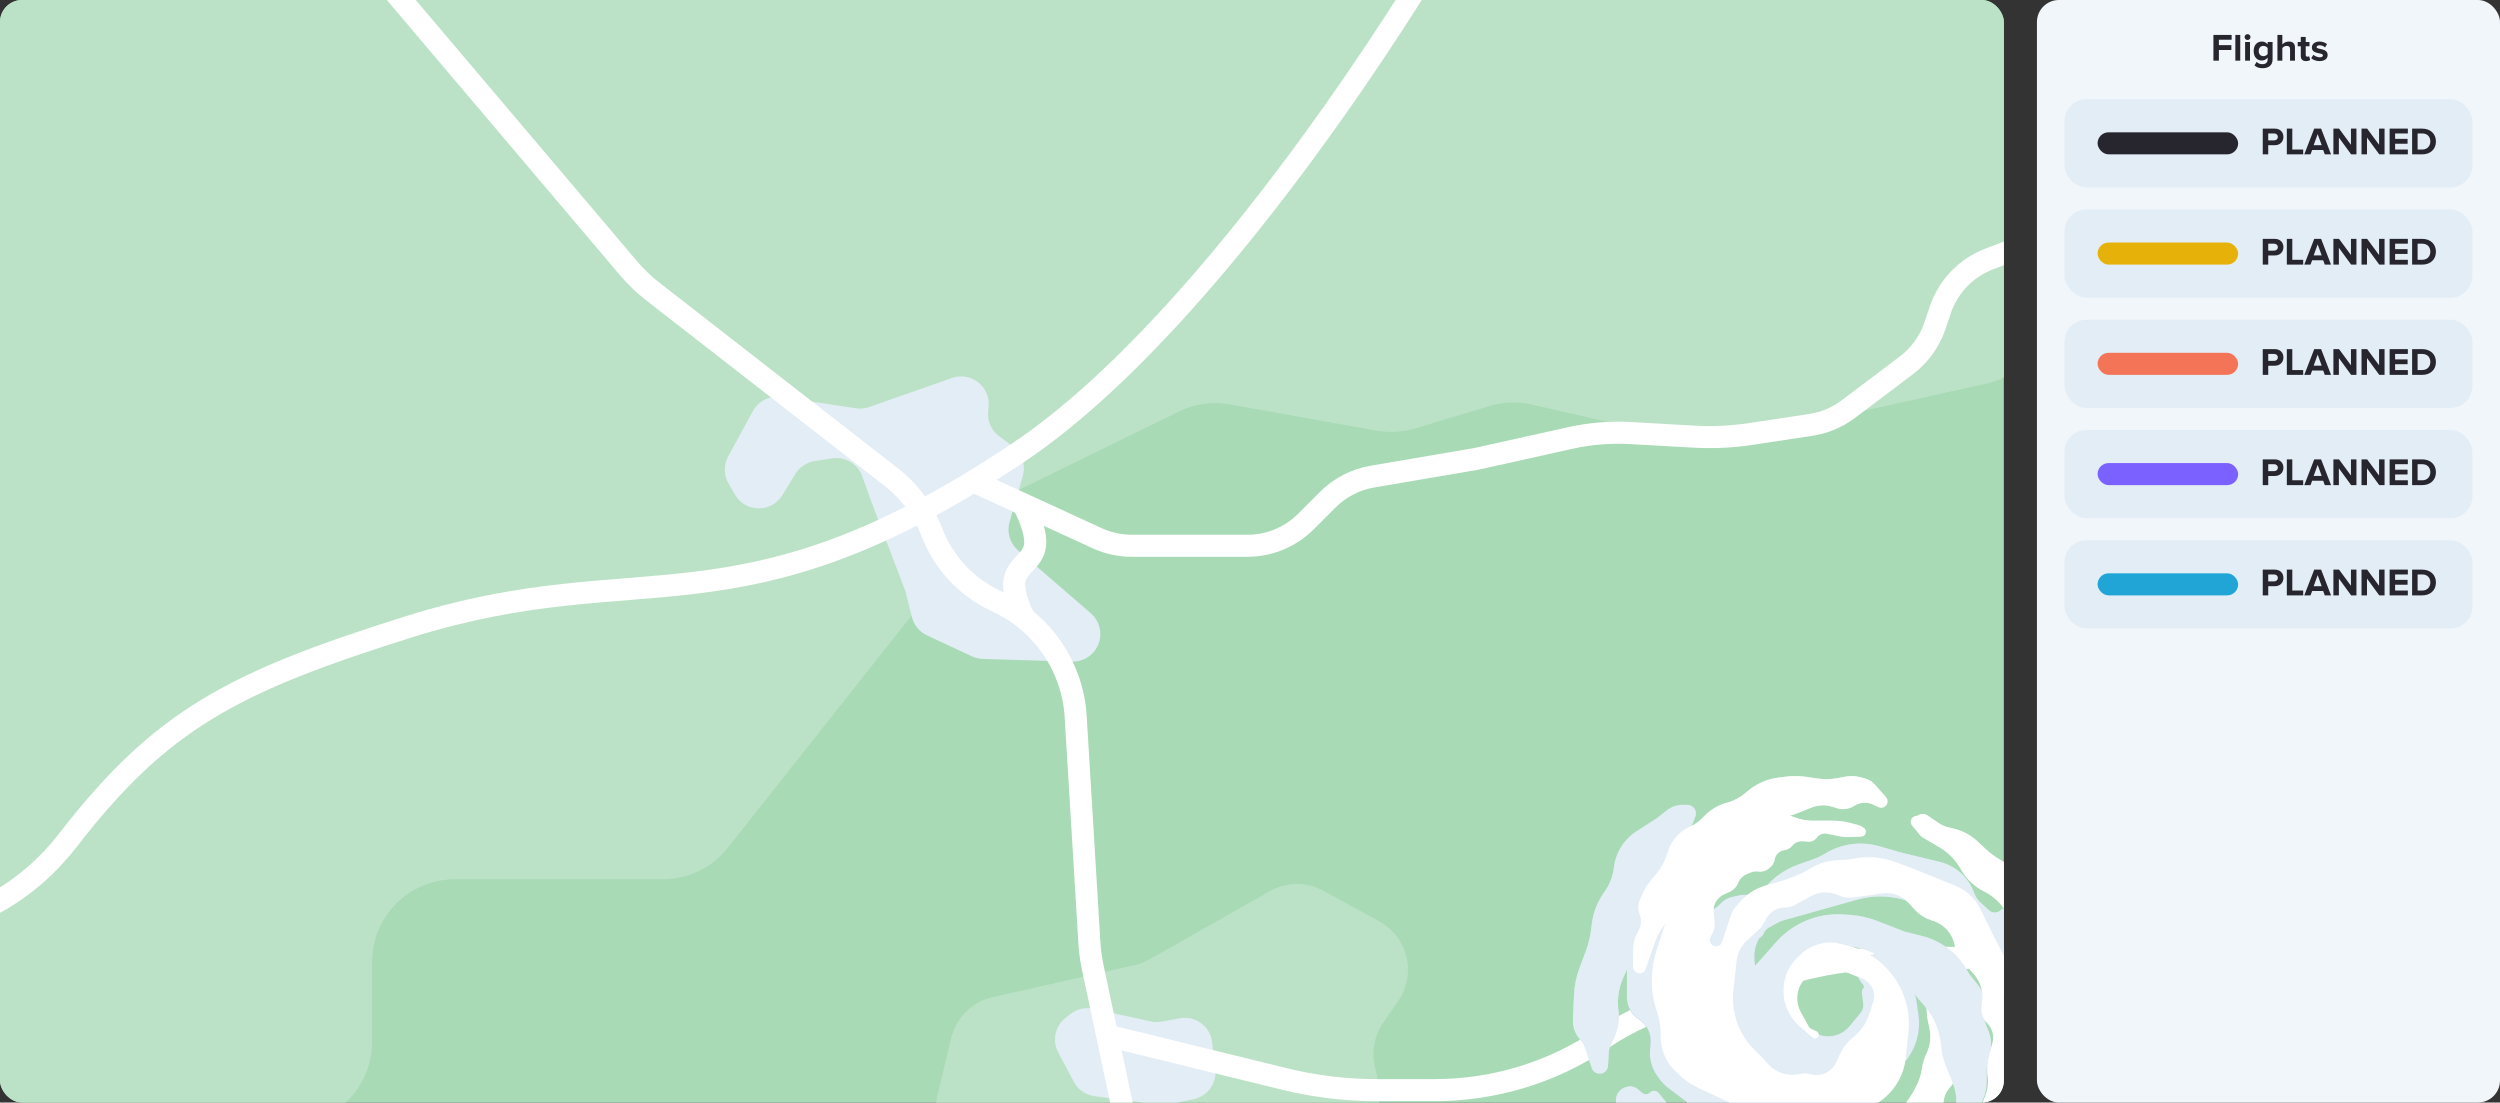 <svg viewBox="0 0 907 400" fill="none"
  xmlns="http://www.w3.org/2000/svg">
  <rect x="0" y="0" width="907" height="400" fill="#333333" stroke="none"/>
  <defs>
    <clipPath id="clip0_455_40958">
      <rect width="907" height="400" fill="white"/>
    </clipPath>
    <clipPath id="clip1_455_40958">
      <rect width="727" height="400" rx="8" fill="white"/>
    </clipPath>
    <clipPath id="clip2_455_40958">
      <rect width="727" height="400" rx="8" fill="white"/>
    </clipPath>
    <clipPath id="clip3_455_40958">
      <rect width="200" height="200" fill="white" transform="translate(569 265)"/>
    </clipPath>

    <!-- flight path -->
    <symbol id="flight-path" viewBox="0 0 164 132" fill="none">
      <path id="flight-path-path" d="M162 130H18C9.163 130 2 122.837 2 114C2 105.163 9.163 98 18 98H146C154.837 98 162 90.837 162 82C162 73.163 154.837 66 146 66H18C9.163 66 2 58.837 2 50C2 41.163 9.163 34 18 34H146C154.837 34 162 26.837 162 18C162 9.163 154.837 2 146 2H2"/>
    </symbol>
    <mask id="mask-flight-path">
      <use class="mask flight-path" href="#flight-path-path" />
    </mask>

    <symbol id="flight-item">
      <rect x="761" y="48" width="51" height="8" rx="4" fill="currentColor"/>
      <path d="M822.912 56V52.682H825.292C827.308 52.682 828.428 51.296 828.428 49.672C828.428 48.034 827.322 46.662 825.292 46.662H820.924V56H822.912ZM825.026 50.932H822.912V48.412H825.026C825.81 48.412 826.398 48.888 826.398 49.672C826.398 50.442 825.81 50.932 825.026 50.932ZM835.596 56V54.25H831.648V46.662H829.66V56H835.596ZM845.696 56L842.098 46.662H839.606L835.994 56H838.262L838.85 54.418H842.854L843.428 56H845.696ZM842.308 52.668H839.396L840.852 48.65L842.308 52.668ZM854.917 56V46.662H852.929V52.528L848.603 46.662H846.559V56H848.547V49.91L852.999 56H854.917ZM865.116 56V46.662H863.128V52.528L858.802 46.662H856.758V56H858.746V49.91L863.198 56H865.116ZM873.565 56V54.25H868.945V52.136H873.467V50.386H868.945V48.412H873.565V46.662H866.957V56H873.565ZM878.801 56C881.727 56 883.757 54.152 883.757 51.338C883.757 48.524 881.727 46.662 878.801 46.662H875.119V56H878.801ZM878.801 54.25H877.107V48.412H878.801C880.719 48.412 881.727 49.686 881.727 51.338C881.727 52.92 880.649 54.25 878.801 54.25Z" fill="#27252E"/>
    </symbol>

    <symbol id="tornado" viewBox="0 0 800 800">
      <path d="M590.25 346.424C590.25 344.816 590.476 343.216 590.922 341.671L593.661 332.169C595.817 324.689 604.964 321.912 610.915 326.931L613.095 328.77C616.371 331.533 621.258 331.157 624.073 327.925V327.925C625.163 326.674 626.621 325.8 628.238 325.43L630.857 324.83C634.848 323.915 638.923 325.986 640.536 329.75V329.75C641.612 332.261 641.411 335.136 639.996 337.473L638.524 339.906C637.2 342.094 636.5 344.602 636.5 347.159V347.28C636.5 350.501 637.576 353.629 639.558 356.167L652.8 373.128C656.383 377.718 662.427 379.619 667.992 377.906L668.716 377.683C676.938 375.154 680.695 365.654 676.427 358.185L676.042 357.511C675.848 357.171 675.62 356.852 675.361 356.558V356.558C672.808 353.657 673.76 349.116 677.264 347.485L679.053 346.652C682.324 345.129 686.217 346.238 688.196 349.255L692.701 356.126C694.051 358.183 694.93 360.513 695.278 362.949L696.033 368.234C696.178 369.244 696.25 370.262 696.25 371.281V371.281C696.25 376.423 694.41 381.396 691.064 385.301L685.406 391.901C683.647 393.953 682.242 396.282 681.246 398.794L679.096 404.214C677.769 407.561 675.015 410.14 671.589 411.246V411.246C670.045 411.743 668.618 412.547 667.393 413.609L666.738 414.177C663.539 416.95 659.387 418.37 655.159 418.137L646.295 417.649C638.611 417.226 631.233 414.495 625.125 409.813L619.5 405.5L605.461 394.917C603.996 393.813 602.719 392.48 601.678 390.971L601.052 390.063C599.239 387.434 598.381 384.263 598.621 381.079L598.831 378.307C599.089 374.885 597.446 371.597 594.554 369.749V369.749C591.872 368.037 590.25 365.075 590.25 361.893V346.424Z" fill="#A7B9CD"/>
      <path d="M590.25 346.424C590.25 344.816 590.476 343.216 590.922 341.671L593.661 332.169C595.817 324.689 604.964 321.912 610.915 326.931L613.095 328.77C616.371 331.533 621.258 331.157 624.073 327.925V327.925C625.163 326.674 626.621 325.8 628.238 325.43L630.857 324.83C634.848 323.915 638.923 325.986 640.536 329.75V329.75C641.612 332.261 641.411 335.136 639.996 337.473L638.524 339.906C637.2 342.094 636.5 344.602 636.5 347.159V347.28C636.5 350.501 637.576 353.629 639.558 356.167L652.8 373.128C656.383 377.718 662.427 379.619 667.992 377.906L668.716 377.683C676.938 375.154 680.695 365.654 676.427 358.185L676.042 357.511C675.848 357.171 675.62 356.852 675.361 356.558V356.558C672.808 353.657 673.76 349.116 677.264 347.485L679.053 346.652C682.324 345.129 686.217 346.238 688.196 349.255L692.701 356.126C694.051 358.183 694.93 360.513 695.278 362.949L696.033 368.234C696.178 369.244 696.25 370.262 696.25 371.281V371.281C696.25 376.423 694.41 381.396 691.064 385.301L685.406 391.901C683.647 393.953 682.242 396.282 681.246 398.794L679.096 404.214C677.769 407.561 675.015 410.14 671.589 411.246V411.246C670.045 411.743 668.618 412.547 667.393 413.609L666.738 414.177C663.539 416.95 659.387 418.37 655.159 418.137L646.295 417.649C638.611 417.226 631.233 414.495 625.125 409.813L619.5 405.5L605.461 394.917C603.996 393.813 602.719 392.48 601.678 390.971L601.052 390.063C599.239 387.434 598.381 384.263 598.621 381.079L598.831 378.307C599.089 374.885 597.446 371.597 594.554 369.749V369.749C591.872 368.037 590.25 365.075 590.25 361.893V346.424Z" fill="#E3EDF6"/>
      <path d="M589.853 394.417C591.331 393.851 593 394.137 594.206 395.162L595.775 396.496C596.608 397.204 597.846 397.154 598.619 396.381V396.381C599.494 395.506 600.932 395.574 601.721 396.527L613.428 410.673C616.522 414.412 620.942 416.811 625.763 417.367L628.487 417.681C630.324 417.893 632.132 418.303 633.881 418.904L635.784 419.559C643.289 422.138 651.351 422.649 659.121 421.036L665.455 419.722C670.954 418.58 676.253 416.626 681.176 413.923V413.923C684.715 411.98 688.452 410.422 692.324 409.274L693.25 409L695.576 408.633C697.141 408.386 698.743 408.701 700.098 409.524V409.524C702.92 411.237 704.073 414.75 702.817 417.803L702.287 419.09C701.775 420.333 701.656 421.704 701.948 423.017V423.017C702.783 426.774 700.225 430.441 696.41 430.954L692.461 431.486C691.166 431.66 689.916 432.081 688.779 432.726L682.596 436.232C672.103 442.182 659.723 443.868 648.02 440.943L646.858 440.652C643.793 439.886 640.662 439.412 637.507 439.237L628.131 438.716C622.582 438.407 617.122 437.182 611.973 435.091L600.293 430.345C597.351 429.15 594.898 426.997 593.333 424.234V424.234C592.131 422.114 591.5 419.719 591.5 417.283V411.779C591.5 409.964 590.985 408.186 590.014 406.651L587.026 401.929C585.332 399.251 586.514 395.693 589.474 394.561L589.853 394.417Z" fill="#E3EDF6"/>
      <path d="M692.476 342.389C691.788 341.741 692.004 340.598 692.881 340.247V340.247C693.27 340.092 693.709 340.134 694.06 340.36L696.207 341.74C696.733 342.078 697.205 342.493 697.607 342.971L699.049 344.683C700.343 346.22 701.411 347.933 702.22 349.772L703.051 351.662C703.514 352.714 704.137 353.689 704.898 354.551L705.227 354.923C706.698 356.591 707.555 358.711 707.656 360.933V360.933C707.718 362.296 708.065 363.631 708.676 364.851L708.933 365.367C709.799 367.099 710.25 369.008 710.25 370.944V372.026C710.25 373.006 710.36 373.982 710.577 374.938L710.873 376.24C711.281 378.036 711.124 379.914 710.422 381.617V381.617C709.978 382.695 709.75 383.85 709.75 385.016V388.62C709.75 390.793 708.929 392.885 707.45 394.477V394.477C706.821 395.154 706.305 395.929 705.922 396.771L705.896 396.829C705.468 397.769 705.206 398.776 705.12 399.805L705.076 400.336C704.864 402.88 703.851 405.291 702.183 407.222L701.142 408.428C700.383 409.307 699.716 410.262 699.152 411.277L698.814 411.884C697.942 413.454 696.855 414.895 695.585 416.165V416.165C694.532 417.218 693.604 418.39 692.82 419.656L692.34 420.432C691.291 422.127 689.911 423.592 688.282 424.742V424.742C687.1 425.576 686.047 426.579 685.155 427.718L684.757 428.228C682.943 430.545 680.622 432.415 677.972 433.694L677.615 433.867C675.717 434.783 673.974 435.991 672.449 437.446V437.446C670.341 439.458 667.823 440.99 665.068 441.938L663.597 442.443C662.036 442.98 660.526 443.657 659.087 444.467L658.96 444.538C655.201 446.653 651.016 447.899 646.713 448.186L642 448.5L641.432 448.614C636.019 449.696 630.458 449.827 625 449V449L620.123 448.736C617.238 448.58 614.417 447.833 611.833 446.542L611.74 446.495C609.434 445.342 606.931 444.634 604.363 444.407V444.407C601.326 444.139 598.386 443.198 595.758 441.652L592.262 439.595C591.591 439.201 590.865 438.908 590.108 438.726L581.855 436.745C580.371 436.389 579.719 434.644 580.606 433.401V433.401C581.01 432.836 581.663 432.5 582.358 432.5H587.5H594.185C596.362 432.5 598.508 433.028 600.437 434.038V434.038C601.965 434.839 603.632 435.338 605.348 435.51L606.15 435.59C607.21 435.696 608.281 435.638 609.323 435.419L610.385 435.195C611.762 434.905 613.195 435.043 614.492 435.589L614.649 435.655C616.309 436.354 618.183 436.335 619.829 435.604V435.604C621.078 435.049 622.47 434.9 623.808 435.179L625.138 435.456C626.853 435.813 628.63 435.745 630.313 435.258L633.739 434.266C636.056 433.596 638.484 433.395 640.88 433.677L642.873 433.912C644.757 434.133 646.666 433.849 648.404 433.089V433.089C649.297 432.698 650.133 432.187 650.887 431.57L654.399 428.696C656.764 426.762 659.567 425.437 662.562 424.838V424.838C664.508 424.448 666.38 423.751 668.107 422.773L670.781 421.257C672.243 420.429 673.506 419.292 674.482 417.925L675.676 416.254C676.373 415.278 677.371 414.559 678.516 414.207V414.207C679.486 413.908 680.354 413.345 681.022 412.582L683.5 409.75L691.139 400.502C692.377 399.004 693.462 397.387 694.38 395.675L695.073 394.38C696.183 392.308 696.933 390.063 697.29 387.74L697.381 387.146C697.626 385.557 698.1 384.012 698.788 382.559L698.956 382.205C699.647 380.745 700.086 379.18 700.255 377.574V377.574C700.417 376.035 700.329 374.48 699.993 372.969L699.603 371.214C699.202 369.41 699 367.568 699 365.719V363.827C699 362.778 699.104 361.732 699.309 360.703V360.703C699.764 358.429 699.717 356.082 699.17 353.827L698.723 351.983C698.245 350.011 697.411 348.143 696.261 346.47L695.461 345.308C695.321 345.103 695.159 344.914 694.978 344.744L692.476 342.389Z" fill="white"/>
      <path d="M657.534 311.859C659.173 311.288 660.748 310.545 662.231 309.642V309.642C668.136 306.048 675.281 305.103 681.917 307.038L689.5 309.25L703.687 312.68C709.08 313.984 713.55 317.741 715.763 322.83L716.603 324.762C717.03 325.743 717.656 326.625 718.442 327.351L721.549 330.218C722.787 331.361 724.699 331.346 725.919 330.184V330.184C727.46 328.716 729.979 329.138 730.958 331.027L736 340.75L742.328 354.989C743.438 357.486 744.221 360.116 744.659 362.813L745.204 366.177C745.4 367.384 745.793 368.551 746.366 369.631L747.917 372.55C749.033 374.65 748.816 377.209 747.362 379.091V379.091C746.19 380.607 745.806 382.587 746.324 384.431L747.414 388.306C747.628 389.065 747.506 389.88 747.079 390.543V390.543C746.222 391.877 744.42 392.215 743.138 391.282L741.786 390.299C740.664 389.483 740 388.179 740 386.792V385.341C740 383.842 739.401 382.401 738.341 381.341V381.341C737.034 380.034 736.447 378.165 736.778 376.346V376.346C737.077 374.701 736.63 373.008 735.559 371.725L704.25 334.25V334.25C696.208 326.362 684.563 323.374 673.717 326.413L647.327 333.808C646.28 334.102 645.272 334.523 644.328 335.063L641.627 336.606C640.895 337.024 640.319 337.668 639.983 338.441V338.441C638.438 342.002 633.204 341.367 632.556 337.538L632.287 335.948C632.103 334.857 632.338 333.736 632.946 332.811L638.173 324.857C641.628 319.599 646.72 315.628 652.66 313.558L657.534 311.859Z" fill="#E3EDF6"/>
      <path d="M693.702 299.485C692.642 298.195 693.428 296.244 695.086 296.049V296.049C695.359 296.017 695.624 295.931 695.864 295.798L696.043 295.698C697.089 295.117 698.373 295.18 699.357 295.859L703.288 298.569C704.419 299.349 705.688 299.907 707.027 300.213L708.615 300.576C711.977 301.345 715.072 302.999 717.58 305.367L720.061 307.71C721.848 309.398 723.824 310.873 725.95 312.106L731.657 315.416C734.019 316.786 736.022 318.696 737.502 320.99L737.556 321.074C739.315 323.8 741.82 325.964 744.774 327.306L744.969 327.395C747.29 328.45 749.325 330.043 750.908 332.041V332.041C752.448 333.987 753.516 336.264 754.027 338.693L755.687 346.574C756.708 351.425 759.083 355.887 762.538 359.443L764.607 361.574C765.363 362.352 765.978 363.256 766.423 364.245V364.245C767.433 366.49 767.515 369.043 766.651 371.348L766.438 371.916C765.983 373.129 765.75 374.413 765.75 375.708V379.233C765.75 383.006 764.716 386.706 762.761 389.932L761.931 391.302C761.15 392.589 760.617 394.011 760.357 395.494L759.224 401.973C759.088 402.749 758.507 403.373 757.742 403.564V403.564C756.405 403.899 755.139 402.809 755.272 401.437L755.599 398.057C755.697 397.05 755.443 396.04 754.882 395.198L754.128 394.067C753.23 392.719 752.75 391.135 752.75 389.515V387.86C752.75 385.974 752.36 384.108 751.604 382.38L750.548 379.967C749.688 378.002 749.154 375.91 748.965 373.774V373.774C748.66 370.319 747.453 367.004 745.464 364.163L743.978 362.04C742.356 359.724 741.392 356.993 741.191 354.172V354.172C740.909 350.224 739.128 346.508 736.215 343.828V343.828C735.078 342.782 734.104 341.572 733.324 340.238L727.936 331.022C726.02 327.745 723.192 325.096 719.797 323.399V323.399C716.343 321.672 713.478 318.961 711.562 315.608L711.309 315.165C709.468 311.945 706.817 309.262 703.618 307.384L697.693 303.907C697.234 303.638 696.827 303.29 696.49 302.879L693.702 299.485Z" fill="white"/>
      <path d="M577.51 335.174C577.996 331.279 579.394 327.555 581.59 324.302L582.508 322.942C584.145 320.516 585.175 317.732 585.511 314.825V314.825C586.137 309.397 589.163 304.535 593.757 301.576L601.25 296.75L604.713 294.008C606.356 292.708 608.39 292 610.486 292H612.16C612.71 292 613.25 292.146 613.725 292.423V292.423C615.038 293.189 615.603 294.791 615.062 296.211L614.166 298.564C614.056 298.854 613.923 299.136 613.769 299.406L605.75 313.5L598.755 324.248C596.595 327.567 594.901 331.167 593.72 334.946L592.642 338.396C592.051 340.288 591.75 342.258 591.75 344.24V344.24C591.75 347.047 591.147 349.822 589.981 352.376L588.97 354.59C587.353 358.132 586.708 362.042 587.104 365.917L587.22 367.054C587.566 370.448 586.94 373.87 585.414 376.921L584.535 378.68C584.017 379.716 583.717 380.846 583.653 382.003L583.394 386.656C583.311 388.149 582.153 389.36 580.665 389.509V389.509C579.253 389.65 577.931 388.794 577.483 387.448L575.141 380.424C574.718 379.154 574.042 377.984 573.153 376.985V376.985C571.451 375.07 570.56 372.57 570.666 370.01L571.038 361.08C571.179 357.715 571.85 354.392 573.027 351.236L575.363 344.969C576.285 342.498 576.915 339.928 577.242 337.312L577.51 335.174Z" fill="#E3EDF6"/>
      <path d="M613.126 299.908C614.859 299.143 616.425 298.047 617.736 296.681L618.388 296.002C620.587 293.712 623.374 292.07 626.444 291.258V291.258C628.949 290.594 631.274 289.377 633.246 287.695L633.966 287.08C637.09 284.416 640.912 282.703 644.979 282.145L647.284 281.829C650.08 281.445 652.917 281.466 655.708 281.89L659.025 282.395C661.656 282.795 664.336 282.747 666.951 282.253L669.393 281.79C671.273 281.435 673.21 281.508 675.057 282.006L676.738 282.458C678.05 282.812 679.229 283.543 680.128 284.562L684.218 289.197C685.233 290.347 684.857 292.15 683.466 292.799V292.799C682.854 293.085 682.146 293.087 681.532 292.803L679.518 291.874C677.326 290.862 674.77 291.037 672.737 292.338L672.627 292.409C670.804 293.576 668.557 293.875 666.491 293.226L664.773 292.686C662.332 291.919 659.701 292.013 657.321 292.952L651.5 295.25V295.25C634.673 300.427 620.12 311.198 610.251 325.777L609 327.625L601.975 338.389C601.493 339.127 601.103 339.92 600.812 340.752L597.025 351.571C596.513 353.036 594.738 353.598 593.475 352.696V352.696C592.863 352.259 592.5 351.554 592.5 350.802V344.178C592.5 342.417 592.91 340.68 593.698 339.105L594.647 337.206C595.507 335.486 595.582 333.479 594.855 331.7V331.7C594.15 329.979 594.197 328.042 594.984 326.356L596.489 323.131C596.994 322.048 597.629 321.03 598.38 320.099L601.345 316.422C602.77 314.655 603.868 312.647 604.586 310.493L605.219 308.593C606.512 304.713 609.384 301.559 613.126 299.908V299.908Z" fill="white"/>
      <path d="M634.031 359.751C633.52 358.442 633.379 357.018 633.623 355.635V355.635C633.87 354.239 634.499 352.939 635.44 351.88L644 342.25V342.25C650.132 335.017 659.332 331.122 668.793 331.753L670.992 331.899C674.477 332.132 677.906 332.895 681.159 334.164L691 338L697.344 339.586C704.155 341.289 709.983 345.682 713.495 351.761L713.75 352.202C714.249 353.066 714.815 353.89 715.441 354.667L717.526 357.253C719.581 359.801 720.479 363.092 720.003 366.33V366.33C719.675 368.563 719.997 370.842 720.93 372.896L721.145 373.368C722.502 376.354 722.726 379.731 721.774 382.869L721.456 383.922C720.988 385.465 720.75 387.07 720.75 388.683V392.463C720.75 394.143 720.471 395.81 719.923 397.398L719.267 399.301C718.607 401.214 718.597 403.29 719.236 405.209V405.209C719.893 407.178 719.864 409.312 719.155 411.262L718.855 412.085C718.454 413.189 717.889 414.226 717.179 415.161L712.75 421L710.617 424.732C710.043 425.738 709.63 426.828 709.393 427.962V427.962C708.82 430.716 707.217 433.148 704.911 434.762L704.33 435.169C703.779 435.555 703.179 435.865 702.546 436.092L697.28 437.983C695.462 438.635 693.504 437.448 693.243 435.534V435.534C693.093 434.434 693.555 433.34 694.448 432.68L696.106 431.454C697.769 430.225 698.75 428.28 698.75 426.212V425.457C698.75 423.856 699.229 422.291 700.127 420.965L703.269 416.319C704.088 415.108 704.805 413.832 705.412 412.502L708.257 406.27C709.241 404.115 709.75 401.774 709.75 399.405V399.405C709.75 397.321 709.356 395.255 708.588 393.316L705.883 386.491C704.966 384.176 704.399 381.739 704.201 379.257V379.257C703.747 373.588 701.379 368.242 697.485 364.097L697.29 363.889C696.265 362.798 695.337 361.621 694.516 360.37L690.5 354.25L689.77 353.347C686.811 349.683 682.922 346.881 678.51 345.235L677.031 344.683C671.561 342.642 665.51 342.817 660.167 345.171L655.047 347.426C650.422 349.463 647.343 353.939 647.095 358.987V358.987C646.879 363.377 648.838 367.592 652.333 370.258L657.175 373.952C659.873 376.009 663.428 376.566 666.626 375.431V375.431C668.343 374.822 669.862 373.757 671.02 372.35L674.979 367.544C675.79 366.559 676.156 365.282 675.991 364.017L675.537 360.532C675.22 358.102 677.855 356.385 679.95 357.657V357.657C681.025 358.31 681.561 359.577 681.282 360.804L679.481 368.697C678.842 371.499 677.365 374.04 675.247 375.982L669.188 381.536C667.421 383.156 665.298 384.34 662.991 384.992V384.992C658.005 386.401 652.645 385.199 648.738 381.796L644.34 377.966C641.161 375.196 638.699 371.699 637.165 367.771L634.031 359.751Z" fill="#E3EDF6"/>
      <path d="M665.75 342L669.891 342.964C678.784 345.035 686.203 351.132 689.958 359.454V359.454C692.113 364.231 692.948 369.497 692.377 374.706L691.362 383.95C691.122 386.137 690.553 388.276 689.673 390.294V390.294C687.776 394.646 684.513 398.261 680.377 400.592L677.242 402.359C674.43 403.944 671.397 405.103 668.244 405.796L660.5 407.5L652.003 409.199C648.573 409.885 645.019 409.57 641.764 408.291V408.291C640.426 407.766 639.155 407.083 637.977 406.259L635.405 404.459C633.306 402.989 631.083 401.703 628.763 400.614L615.971 394.613C613.344 393.38 610.951 391.701 608.899 389.649L607.495 388.245C605.528 386.278 604.072 383.86 603.254 381.201V381.201C602.754 379.576 602.5 377.886 602.5 376.185V375.152C602.5 372.731 602.133 370.325 601.411 368.014L600.882 366.323C598.682 359.282 598.727 351.732 601.01 344.718L604.5 334L612.52 316.074C612.839 315.359 613.099 314.619 613.295 313.861L613.352 313.643C614.247 310.189 616.473 307.229 619.543 305.41V305.41C620.839 304.642 621.997 303.663 622.969 302.513L623.353 302.06C625.721 299.262 628.929 297.301 632.5 296.471L634.985 295.893C636.822 295.466 638.702 295.25 640.589 295.25H644.268C646.57 295.25 648.852 295.674 651 296.5V296.5C653.148 297.326 655.43 297.75 657.732 297.75H664.877C667.116 297.75 669.345 298.045 671.507 298.627L674.46 299.422C674.653 299.474 674.837 299.551 675.01 299.65L676.072 300.266C677.383 301.024 677.165 302.98 675.72 303.431V303.431C675.574 303.477 675.423 303.503 675.27 303.509L670.638 303.694C669.716 303.731 668.793 303.659 667.888 303.478L662.749 302.45C661.38 302.176 659.978 302.73 659.167 303.866V303.866C658.443 304.88 657.24 305.439 655.998 305.34L654.14 305.191C652.64 305.071 651.174 305.681 650.201 306.83L650.038 307.023C649.372 307.811 648.428 308.314 647.403 308.427V308.427C645.67 308.62 644.257 309.902 643.898 311.608L643.806 312.046C643.607 312.992 643.118 313.852 642.408 314.508L642.034 314.854C640.904 315.897 639.368 316.382 637.844 316.179V316.179C636.963 316.062 636.066 316.173 635.241 316.504L633.823 317.071C632.341 317.664 631.172 318.844 630.593 320.332V320.332C630.052 321.723 628.993 322.849 627.638 323.475L625.39 324.512C624.008 325.15 622.897 326.257 622.253 327.636V327.636C621.76 328.692 621.563 329.862 621.683 331.022L622.07 334.756C622.188 335.897 621.99 337.048 621.499 338.085L620.541 340.107C620.205 340.817 620.261 341.651 620.689 342.31V342.31C621.723 343.9 624.136 343.592 624.736 341.792L628.062 331.813C628.352 330.945 628.8 330.139 629.386 329.437L630.897 327.624C633.409 324.609 636.759 322.407 640.523 321.296L646.852 319.429C648.948 318.811 650.991 318.028 652.963 317.089L655.25 316L656.512 315.223C659.937 313.116 663.879 312 667.9 312V312C669.297 312 670.69 311.865 672.061 311.598L672.625 311.488C677.612 310.515 682.771 310.934 687.535 312.698L693.75 315L709.464 321.37C711.307 322.118 713.008 323.178 714.491 324.505V324.505C716.148 325.988 717.503 327.777 718.482 329.773L723.25 339.5L734.292 360.648C736.63 365.127 736.76 370.437 734.643 375.024L734.095 376.21C732.747 379.131 732.537 382.45 733.506 385.518L734.541 388.798C734.837 389.733 735.468 390.525 736.313 391.022V391.022C738.002 392.016 738.712 394.094 737.984 395.914L734.477 404.682C733.995 405.889 733.671 407.154 733.515 408.444L732.452 417.259C732.153 419.734 731.43 422.14 730.315 424.371L730.205 424.591C729.078 426.844 727.544 428.869 725.68 430.564V430.564C723.907 432.175 722.432 434.086 721.322 436.21L718.538 441.536C717.686 443.165 716.546 444.626 715.172 445.847L714.319 446.605C713.285 447.525 712.068 448.215 710.748 448.632V448.632C708.954 449.199 707.36 450.268 706.155 451.714L703.332 455.101C703.114 455.363 702.836 455.568 702.521 455.7V455.7C701.244 456.231 699.809 455.415 699.614 454.046L699.59 453.88C699.531 453.468 699.359 453.081 699.092 452.761L699 452.65C698.521 452.075 698.297 451.329 698.379 450.585L698.392 450.473C698.462 449.84 698.73 449.247 699.158 448.776L702.451 445.154C703.112 444.426 703.397 443.433 703.221 442.466V442.466C703.079 441.684 703.237 440.878 703.664 440.207L704.194 439.373C704.562 438.796 705.031 438.29 705.578 437.879L706.991 436.819C708.728 435.517 709.75 433.472 709.75 431.301V431.301C709.75 430.28 709.977 429.271 710.414 428.348L711.114 426.871C711.687 425.661 712.659 424.685 713.867 424.107V424.107C716.175 423.003 717.494 420.523 717.119 417.993L717.093 417.814C716.872 416.325 717.212 414.806 718.048 413.554L718.55 412.8C719.944 410.71 720.332 408.107 719.611 405.702L719.459 405.195C718.838 403.126 718.937 400.908 719.739 398.903L720.278 397.555C721.081 395.547 721.398 393.377 721.202 391.223L721.016 389.179C720.84 387.242 721.01 385.289 721.519 383.411L722.889 378.353C723.576 375.815 722.853 373.103 720.994 371.244V371.244C719.418 369.668 718.643 367.46 718.89 365.244L719.149 362.908C719.532 359.465 718.436 356.022 716.135 353.433L711.913 348.684C710.499 347.093 709.556 345.139 709.189 343.042V343.042C708.457 338.863 705.478 335.429 701.443 334.115L700.484 333.803C698.363 333.112 696.452 331.893 694.933 330.261L692.321 327.455C691.125 326.171 689.635 325.197 687.978 324.617V324.617C686.35 324.047 684.608 323.875 682.9 324.116L672.588 325.566C670.571 325.849 668.515 325.555 666.658 324.717V324.717C663.569 323.321 660.002 323.463 657.033 325.099L651.228 328.298C650.094 328.922 648.821 329.25 647.527 329.25V329.25C644.734 329.25 642.162 330.768 640.813 333.214L639.883 334.9C639.298 335.959 638.542 336.914 637.645 337.726L633.75 341.25V341.25C631.655 343.184 630.333 345.813 630.031 348.648L628.875 359.488C628.626 361.819 628.691 364.172 629.069 366.486V366.486C629.997 372.17 632.773 377.389 636.967 381.336L639 383.25L641.242 385.824C644.036 389.032 648.316 390.527 652.501 389.756L653.48 389.576C654.645 389.362 655.843 389.417 656.982 389.737V389.737C660.606 390.756 664.438 389.024 666.067 385.63L666.25 385.25L667.537 382.461C668.663 380.021 670.347 377.88 672.453 376.21V376.21C675.092 374.116 677.057 371.292 678.102 368.089L679.601 363.49C680.024 362.193 680.05 360.799 679.675 359.488V359.488C679.092 357.446 677.594 355.791 675.62 355.007L667.92 351.95C664.098 350.432 659.758 351.055 656.516 353.585L655.967 354.013C653.185 356.185 651.706 359.628 652.046 363.141V363.141C652.181 364.532 652.597 365.882 653.269 367.108L656.212 372.475C656.399 372.816 656.69 373.089 657.042 373.254L659.067 374.203C660.36 374.81 659.928 376.75 658.499 376.75V376.75C658.177 376.75 657.866 376.634 657.623 376.423L652.84 372.269C650.026 369.825 648.097 366.52 647.354 362.867V362.867C646.2 357.19 648.031 351.317 652.207 347.301L653.246 346.302C656.578 343.098 661.152 341.524 665.75 342V342Z" fill="white"/>
    </symbol>

  </defs>
  <g clip-path="url(#clip0_455_40958)">
    <g clip-path="url(#clip1_455_40958)">
      <title>Map</title>
      <rect width="727" height="400" rx="8" fill="#A8DAB5"/>
      <path d="M-22.392 -2.826C-21.617 -19.063 -8.051 -31.729 8.201 -31.389L714.627 -16.614C730.948 -16.273 744 -2.945 744 13.379V109.924C744 123.99 734.228 136.167 720.495 139.213L626.604 160.035C622.256 161 617.748 160.984 613.407 159.989L555.745 146.775C550.669 145.612 545.378 145.79 540.392 147.292L513.366 155.432C508.852 156.791 504.081 157.068 499.441 156.239L446.155 146.724C439.882 145.604 433.415 146.51 427.691 149.312L371.112 177.008C367.088 178.978 363.557 181.823 360.777 185.336L264.008 307.617C258.318 314.807 249.653 319 240.484 319H165C148.431 319 135 332.431 135 349V378C135 394.569 121.569 408 105 408H-10.534C-27.664 408 -41.317 393.68 -40.5 376.57L-22.392 -2.826Z" fill="#BBE2C6"/>
      <path d="M316.5 183L312.806 172.77C311.177 168.26 306.577 165.541 301.84 166.288L295.545 167.282C292.66 167.738 290.119 169.432 288.588 171.919L283.812 179.68C279.838 186.139 270.402 185.996 266.625 179.42L264.289 175.355C262.556 172.338 262.515 168.639 264.181 165.585L273.15 149.142C275.161 145.454 279.264 143.417 283.419 144.043L310.542 148.13C312.156 148.373 313.805 148.217 315.345 147.677L345.383 137.131C352.236 134.726 359.287 140.197 358.658 147.433L358.487 149.396C358.185 152.876 359.72 156.261 362.536 158.326L367.372 161.873C370.753 164.352 372.229 168.677 371.068 172.706L366.273 189.348C365.192 193.098 366.392 197.134 369.346 199.685L395.74 222.48C396.898 223.48 397.811 224.732 398.408 226.141V226.141C401.254 232.85 396.193 240.251 388.909 240.032L356.561 239.062C355.201 239.021 353.864 238.703 352.632 238.128L336.317 230.515C333.586 229.24 331.575 226.802 330.845 223.878L328.5 214.5L316.5 183Z" fill="#E3EDF6"/>
      <path d="M345.092 376.597C346.872 369.19 352.706 363.438 360.137 361.762L411.612 350.151C413.527 349.719 415.368 349.007 417.076 348.039L460.686 323.31C466.717 319.89 474.089 319.838 480.168 323.172L500.43 334.283C510.838 339.991 514.013 353.455 507.251 363.211L501.83 371.034C498.625 375.658 497.517 381.419 498.776 386.903L500.026 392.343C502.684 403.917 494.731 415.245 482.942 416.675L384.378 428.632C381.759 428.95 379.102 428.746 376.562 428.033L354.039 421.707C343.688 418.8 337.488 408.231 340 397.777L345.092 376.597Z" fill="#BBE2C6"/>
      <path d="M388.288 367.939C390.637 366.079 393.698 365.37 396.626 366.009L417.535 370.571C418.832 370.854 420.172 370.876 421.478 370.636L428.014 369.432C433.693 368.385 439.076 372.353 439.756 378.088L440.912 387.828C441.526 393.007 438.057 397.789 432.943 398.811L423.633 400.673C422.552 400.89 421.442 400.926 420.35 400.78L397.087 397.678C393.894 397.252 391.101 395.314 389.585 392.472L383.928 381.865C381.654 377.6 382.755 372.319 386.545 369.319L388.288 367.939Z" fill="#E3EDF6"/>
      <path d="M-8 330.5C-8 330.5 9.637 324.235 24.5 305C58.5 261 84.5 247.5 148 227.5C233.599 200.539 267 232.5 369 164.5C442.622 115.419 518.5 -12.001 518.5 -12.001" stroke="white" stroke-width="8"/>
      <path d="M139.411 -7.287L227.981 97.255C230.654 100.409 233.645 103.279 236.908 105.819L323.429 173.161C330.016 178.288 335.067 185.128 338.027 192.932V192.932C342.182 203.886 350.401 212.815 360.973 217.861L362.321 218.505C378.476 226.215 389.172 242.087 390.255 259.955L395.23 342.045C395.41 345.011 395.81 347.959 396.426 350.866L413 429" stroke="white" stroke-width="8"/>
      <path d="M400.959 375.501L466.07 391.47C476.984 394.146 488.18 395.499 499.417 395.499L520.539 395.499C542.027 395.499 563.029 389.109 580.875 377.142V377.142C590.888 370.427 601.952 365.431 613.609 362.36L652.464 352.122C664.106 349.054 676.095 347.501 688.134 347.501L745.959 347.501" stroke="white" stroke-width="8"/>
      <path d="M352.89 174.512L398.036 195.259C401.966 197.065 406.239 198 410.564 198L452.578 198C460.532 198 468.16 194.841 473.786 189.218L481.746 181.262C486.14 176.87 491.789 173.951 497.913 172.907L535.5 166.5L569.702 158.9C576.867 157.307 584.216 156.709 591.544 157.12L614.636 158.418C621.527 158.805 628.439 158.478 635.263 157.441L657.004 154.139C661.924 153.391 666.581 151.432 670.555 148.437L691.617 132.564C696.427 128.939 700.035 123.949 701.97 118.245L703.974 112.34C706.841 103.889 713.322 97.154 721.655 93.963L735.89 88.512" stroke="white" stroke-width="8"/>
      <path d="M371.5 224C371.5 224 367.35 216.169 368 211C368.732 205.185 374.64 203.798 375.5 198C376.321 192.464 371.5 183.5 371.5 183.5" stroke="white" stroke-width="8"/>
      <g class="tornado-path" opacity="0.5">
        <title>Tornado</title>
        <use class="tornado" href="#tornado" width="800" height="800" clip-path="url(#clip3_455_40958)"/>
      </g>
      <use class="tornado" href="#tornado" width="800" height="800" clip-path="url(#clip3_455_40958)"/>
      <use class="flight-path" href="#flight-path" x="90" y="55" width="164" height="132" stroke="#27252E" mask="url(#mask-flight-path)"/>
      <use class="flight-path" href="#flight-path" x="280" y="55" width="164" height="132" stroke="#F47357" mask="url(#mask-flight-path)"/>
      <use class="flight-path" href="#flight-path" x="470" y="55" width="164" height="132" stroke="#21A5D6" mask="url(#mask-flight-path)"/>
      <use class="flight-path" href="#flight-path" x="185" y="215" width="164" height="132" stroke="#E6B20A" mask="url(#mask-flight-path)"/>
      <use class="flight-path" href="#flight-path" x="375" y="215" width="164" height="132" stroke="#7B61FF" mask="url(#mask-flight-path)"/>
    </g>
    <g class="list">
      <title>Flight List</title>
      <rect x="739" width="168" height="400" rx="8" fill="#F1F6FA"/>
      <path d="M805.016 22V18.136H809.538V16.386H805.016V14.412H809.636V12.662H803.028V22H805.016ZM812.762 22V12.662H810.984V22H812.762ZM815.407 14.51C815.995 14.51 816.471 14.034 816.471 13.446C816.471 12.858 815.995 12.396 815.407 12.396C814.833 12.396 814.343 12.858 814.343 13.446C814.343 14.034 814.833 14.51 815.407 14.51ZM816.303 22V15.238H814.525V22H816.303ZM820.838 24.744C822.504 24.744 824.492 24.114 824.492 21.538V15.238H822.7V16.106C822.154 15.42 821.426 15.07 820.614 15.07C818.906 15.07 817.632 16.302 817.632 18.514C817.632 20.768 818.92 21.958 820.614 21.958C821.44 21.958 822.168 21.566 822.7 20.894V21.58C822.7 22.91 821.692 23.288 820.838 23.288C819.984 23.288 819.27 23.05 818.724 22.448L817.926 23.736C818.78 24.478 819.676 24.744 820.838 24.744ZM821.174 20.376C820.166 20.376 819.466 19.676 819.466 18.514C819.466 17.352 820.166 16.652 821.174 16.652C821.762 16.652 822.406 16.974 822.7 17.422V19.606C822.406 20.04 821.762 20.376 821.174 20.376ZM832.611 22V17.198C832.611 15.882 831.897 15.07 830.413 15.07C829.307 15.07 828.467 15.602 828.033 16.12V12.662H826.255V22H828.033V17.45C828.341 17.044 828.887 16.652 829.573 16.652C830.343 16.652 830.833 16.946 830.833 17.884V22H832.611ZM836.644 22.168C837.386 22.168 837.862 21.972 838.128 21.734L837.75 20.39C837.652 20.488 837.4 20.586 837.134 20.586C836.742 20.586 836.518 20.264 836.518 19.844V16.792H837.89V15.238H836.518V13.39H834.726V15.238H833.606V16.792H834.726V20.32C834.726 21.524 835.398 22.168 836.644 22.168ZM841.543 22.168C843.419 22.168 844.469 21.23 844.469 19.998C844.469 17.268 840.465 18.108 840.465 17.1C840.465 16.722 840.885 16.428 841.529 16.428C842.355 16.428 843.125 16.778 843.531 17.212L844.245 15.994C843.573 15.462 842.663 15.07 841.515 15.07C839.737 15.07 838.743 16.064 838.743 17.198C838.743 19.858 842.761 18.948 842.761 20.068C842.761 20.488 842.397 20.796 841.627 20.796C840.787 20.796 839.779 20.334 839.289 19.872L838.519 21.118C839.233 21.776 840.367 22.168 841.543 22.168Z" fill="#27252E"/>
      <rect x="749" y="36" width="148" height="32" rx="8" fill="#E3EDF6"/>
      <rect x="749" y="76" width="148" height="32" rx="8" fill="#E3EDF6"/>
      <rect x="749" y="116" width="148" height="32" rx="8" fill="#E3EDF6"/>
      <rect x="749" y="156" width="148" height="32" rx="8" fill="#E3EDF6"/>
      <rect x="749" y="196" width="148" height="32" rx="8" fill="#E3EDF6"/>
      <use class="item" href="#flight-item" x="0" y="0" color="#27252E"/>
      <use class="item" href="#flight-item" x="0" y="40" color="#E6B209"/>
      <use class="item" href="#flight-item" x="0" y="80" color="#F47457"/>
      <use class="item" href="#flight-item" x="0" y="120" color="#7B61FF"/>
      <use class="item" href="#flight-item" x="0" y="160" color="#20A5D6"/>
    </g>
  </g>

  <style>
    @media (prefers-reduced-motion: no-preference) {
      @keyframes flight-item {
        0%    { transform: scaleY(0.01); opacity: 0.01; }
        57.9% { transform: scaleY(0.01); opacity: 0.01; }
        68.4% { transform: scaleY(1); opacity: 1; }
        89.5% { transform: scaleY(1); opacity: 1; }
        100% { transform: scaleY(0.01); opacity: 0.01; }
      }
      .list .item:nth-of-type(1) {
        transform-origin: 823px 52px;
      }
      .list .item:nth-of-type(2) {
        transform-origin: 823px 92px;
      }
      .list .item:nth-of-type(3) {
        transform-origin: 823px 132px;
      }
      .list .item:nth-of-type(4) {
        transform-origin: 823px 172px;
      }
      .list .item:nth-of-type(5) {
        transform-origin: 823px 212px;
      }
      .list .item {
        animation: flight-item 9500ms ease-in-out 0ms infinite;
      }

      @keyframes tornado-spin {
        0%   { transform: rotate(0); }
        50%  { transform: rotate(-180deg); }
        100% { transform: rotate(-360deg); }
      }
      .tornado {
        transform-origin: 664px 364px;
        animation: tornado-spin 9s linear 0ms infinite;
      }
      @keyframes tornado-path0 {
        0%    { transform: translate(0); opacity: 0.5; }
        52.6% { transform: translate(-470px, -260px); opacity: 0.5; }
        57.9% { transform: translate(-470px, -260px); opacity: 0.01; }
        100%  { transform: translate(0); opacity: 0.01; }
      }
      @keyframes tornado-path {
        0%    { transform: translate(0); opacity: 0.5; }
        10%   { transform: translate(0); opacity: 0.5; }
        52.6% { transform: translate(-470px, -260px); opacity: 0.5; }
        57.9% { transform: translate(-470px, -260px); opacity: 0.01; }
        100%  { transform: translate(0); opacity: 0.01; }
      }
      .tornado-path {
        animation: tornado-path 9500ms ease-in-out 0ms infinite;
      }
      @keyframes flight-path {
        0%    { stroke-dashoffset: 1000; opacity: 0.01; }
        57.9% { stroke-dashoffset: 1000; opacity: 0.01; }
        68.4% { stroke-dashoffset: 0; opacity: 1; }
        89.5% { stroke-dashoffset: 0; opacity: 1; }
        100%  { stroke-dashoffset: 0; opacity: 0.01; }
      }
      .flight-path:not(.mask) {
        stroke-dasharray: 4;
        stroke-width: 4;
      }
      .flight-path.mask {
        stroke: white;
        stroke-width: 10;
        stroke-dasharray: 1000;
        stroke-dashoffset: 1000;
        animation: flight-path 9500ms linear infinite;
      }
    }
  </style>
</svg>
